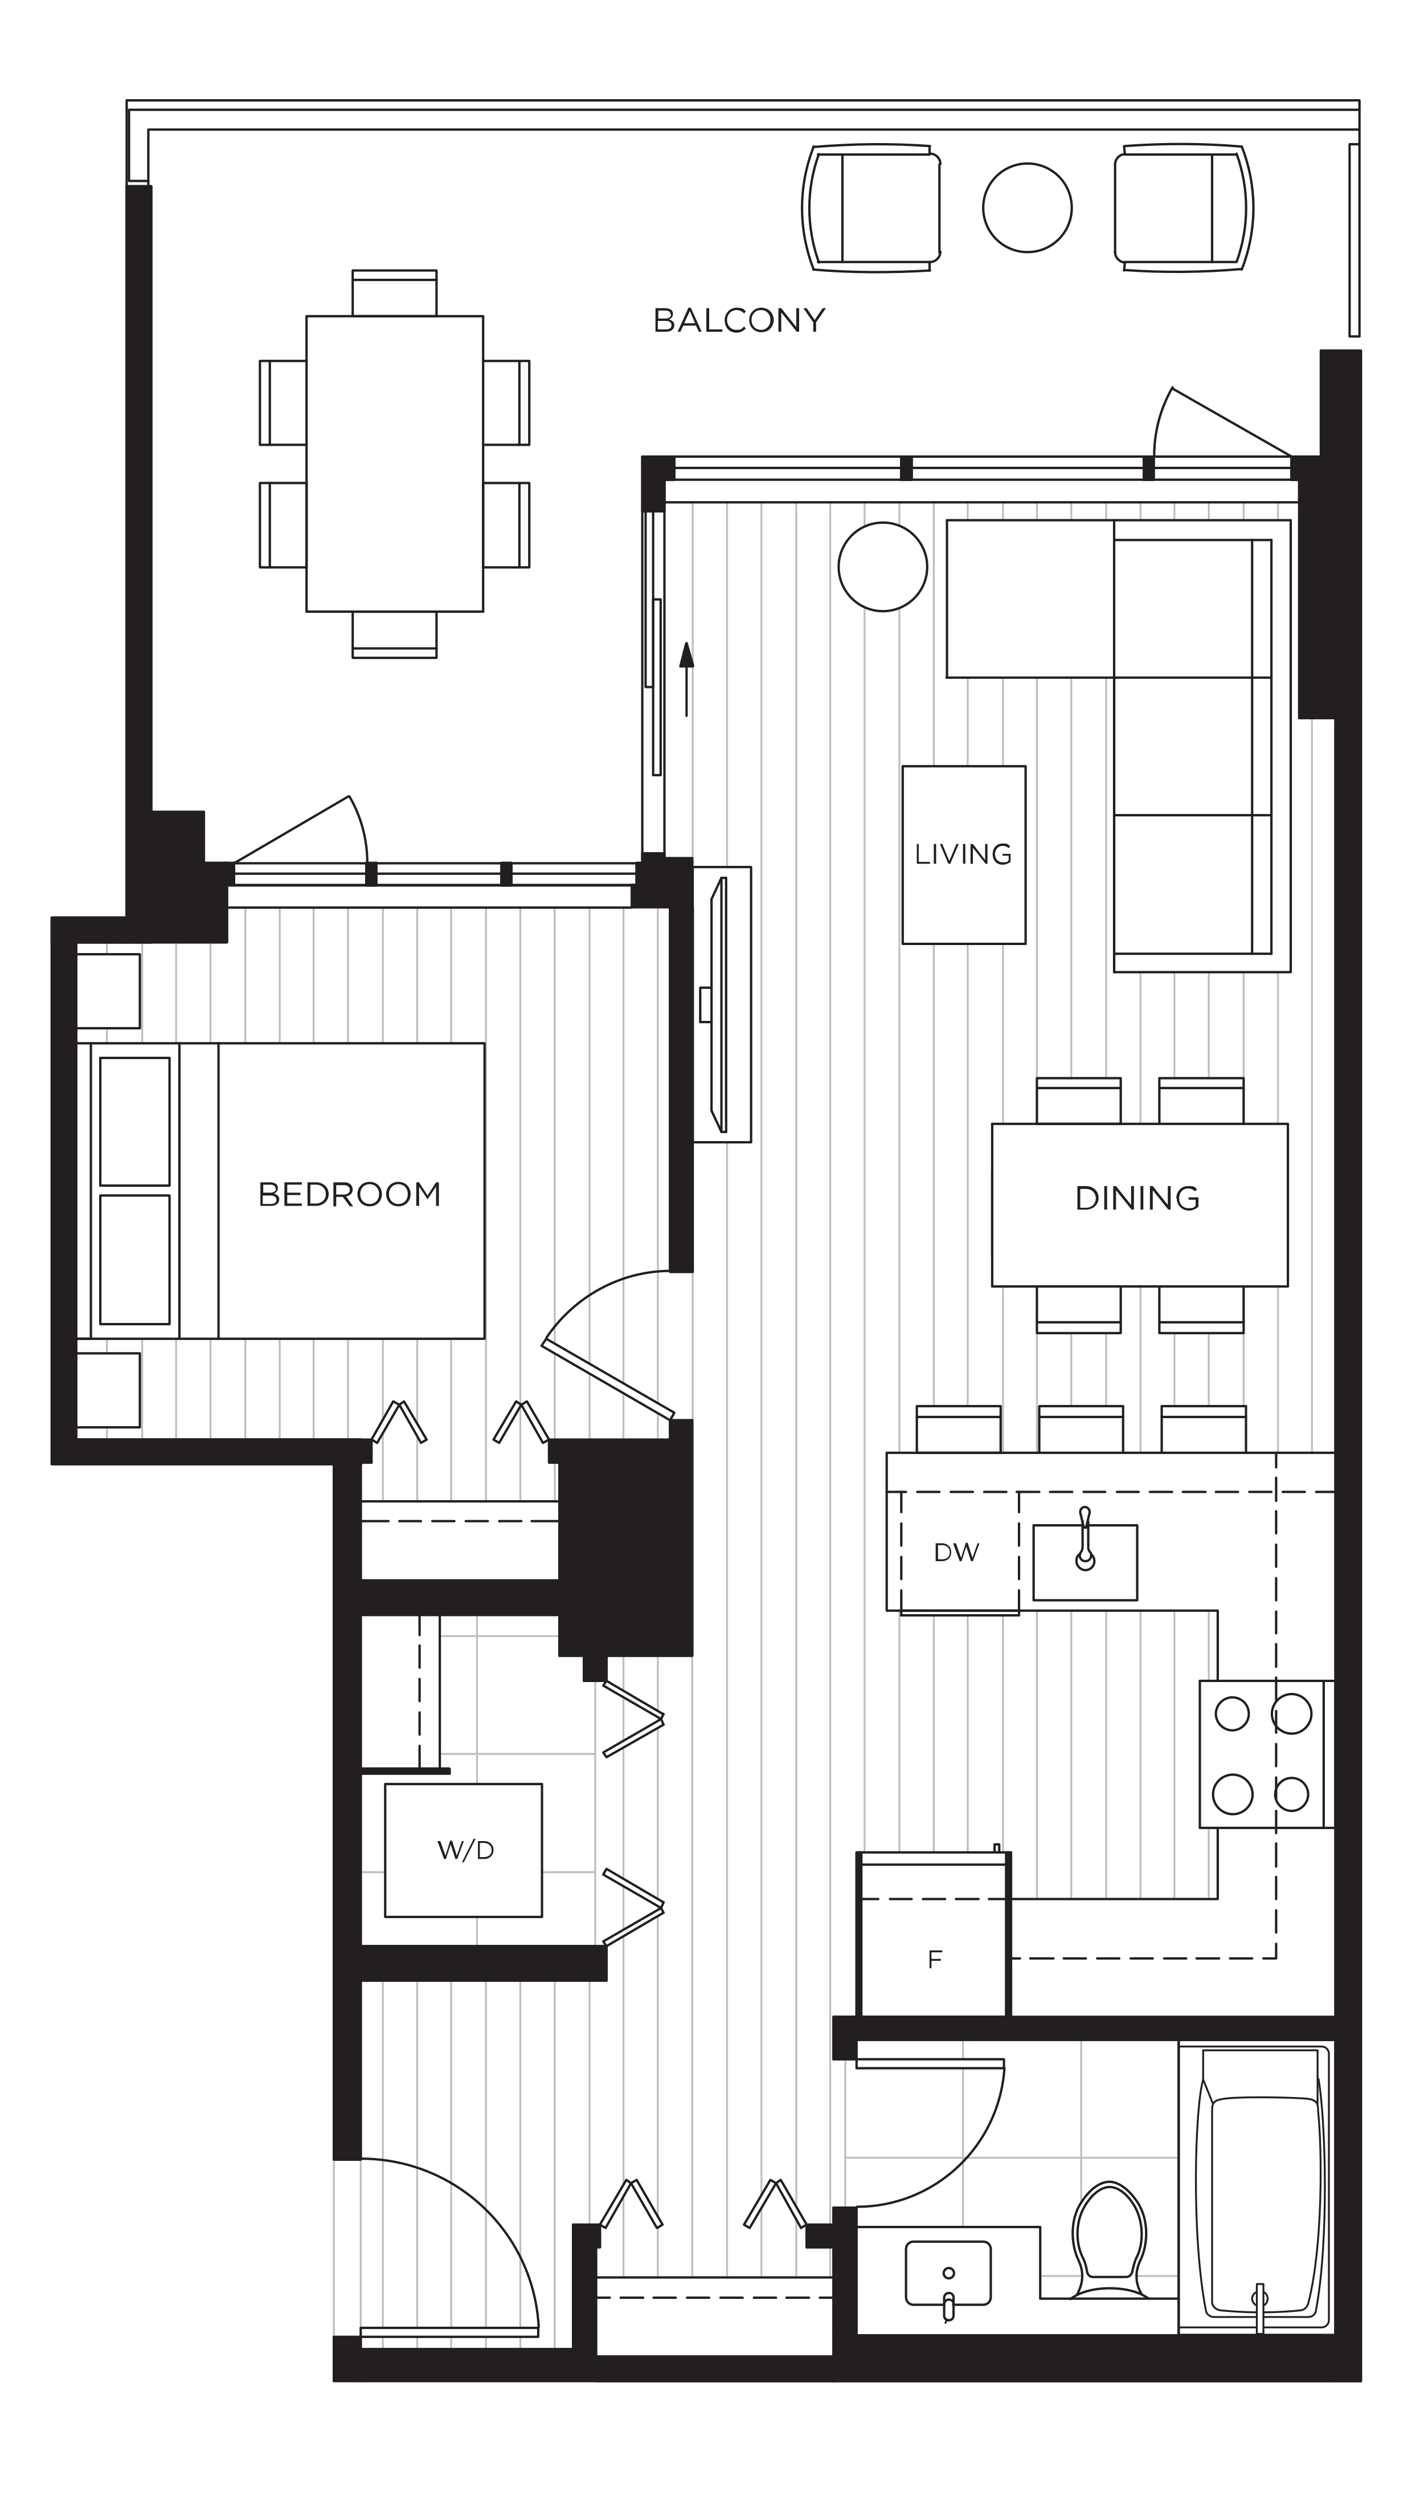 <?xml version="1.0" encoding="UTF-8"?> <svg xmlns="http://www.w3.org/2000/svg" xmlns:xlink="http://www.w3.org/1999/xlink" xmlns:i="http://ns.adobe.com/AdobeIllustrator/10.0/" id="floor_plans" version="1.1" viewBox="0 0 302.4 530.5"><defs><style> .st0, .st1, .st2, .st3, .st4, .st5 { fill: none; } .st6 { fill: #231f20; } .st1 { stroke: #bcbec0; } .st1, .st2, .st3, .st4, .st5 { stroke-linejoin: round; } .st1, .st2, .st4, .st5 { stroke-width: .4px; } .st1, .st3, .st5 { stroke-linecap: round; } .st7 { clip-path: url(#clippath-17); } .st8 { clip-path: url(#clippath-19); } .st9 { clip-path: url(#clippath-11); } .st10 { clip-path: url(#clippath-16); } .st11 { clip-path: url(#clippath-18); } .st12 { clip-path: url(#clippath-10); } .st13 { clip-path: url(#clippath-15); } .st14 { clip-path: url(#clippath-13); } .st15 { clip-path: url(#clippath-14); } .st16 { clip-path: url(#clippath-12); } .st17 { clip-path: url(#clippath-1); } .st18 { clip-path: url(#clippath-3); } .st19 { clip-path: url(#clippath-2); } .st20 { clip-path: url(#clippath-7); } .st21 { clip-path: url(#clippath-6); } .st22 { clip-path: url(#clippath-9); } .st23 { clip-path: url(#clippath-8); } .st24 { clip-path: url(#clippath-5); } .st2 { stroke-linecap: square; } .st2, .st3, .st4, .st5 { stroke: #231f20; } .st3 { stroke-width: .5px; } </style><clipPath id="clippath-1"><rect class="st0" width="302.4" height="530.5"></rect></clipPath><clipPath id="clippath-2"><rect class="st0" width="302.4" height="530.5"></rect></clipPath><clipPath id="clippath-3"><rect class="st0" width="302.4" height="530.5"></rect></clipPath><clipPath id="clippath-5"><rect class="st0" width="302.4" height="530.5"></rect></clipPath><clipPath id="clippath-6"><rect class="st0" width="302.4" height="530.5"></rect></clipPath><clipPath id="clippath-7"><rect class="st0" width="302.4" height="530.5"></rect></clipPath><clipPath id="clippath-8"><rect class="st0" width="302.4" height="530.5"></rect></clipPath><clipPath id="clippath-9"><rect class="st0" width="302.4" height="530.5"></rect></clipPath><clipPath id="clippath-10"><rect class="st0" width="302.4" height="530.5"></rect></clipPath><clipPath id="clippath-11"><rect class="st0" width="302.4" height="530.5"></rect></clipPath><clipPath id="clippath-12"><rect class="st0" width="302.4" height="530.5"></rect></clipPath><clipPath id="clippath-13"><rect class="st0" width="302.4" height="530.5"></rect></clipPath><clipPath id="clippath-14"><rect class="st0" width="302.4" height="530.5"></rect></clipPath><clipPath id="clippath-15"><rect class="st0" width="302.4" height="530.5"></rect></clipPath><clipPath id="clippath-16"><rect class="st0" width="302.4" height="530.5"></rect></clipPath><clipPath id="clippath-17"><rect class="st0" width="302.4" height="530.5"></rect></clipPath><clipPath id="clippath-18"><rect class="st0" width="302.4" height="530.5"></rect></clipPath><clipPath id="clippath-19"><rect class="st0" width="302.4" height="530.5"></rect></clipPath></defs><line class="st1" x1="70.9" y1="458.3" x2="70.9" y2="495.9"></line><line class="st1" x1="76.6" y1="458.3" x2="76.6" y2="494"></line><line class="st1" x1="179.5" y1="437" x2="179.5" y2="468.5"></line><line class="st1" x1="204.5" y1="432.9" x2="204.5" y2="437"></line><line class="st1" x1="204.5" y1="438.9" x2="204.5" y2="472.6"></line><line class="st1" x1="229.6" y1="432.9" x2="229.6" y2="467.6"></line><line class="st1" x1="250.3" y1="457.9" x2="179.4" y2="457.9"></line><line class="st1" x1="250.3" y1="483" x2="241.3" y2="483"></line><line class="st1" x1="229.9" y1="483" x2="220.9" y2="483"></line><line class="st1" x1="126.4" y1="356.7" x2="126.4" y2="413"></line><line class="st1" x1="101.3" y1="342.7" x2="101.3" y2="378.6"></line><line class="st1" x1="101.3" y1="406.8" x2="101.3" y2="413"></line><line class="st1" x1="126.4" y1="397.3" x2="115.2" y2="397.3"></line><line class="st1" x1="81.8" y1="397.3" x2="76.6" y2="397.3"></line><line class="st1" x1="126.4" y1="372.2" x2="93.4" y2="372.2"></line><line class="st1" x1="118.8" y1="347.2" x2="93.4" y2="347.2"></line><line class="st1" x1="278.6" y1="152.4" x2="278.6" y2="308.3"></line><line class="st1" x1="271.4" y1="106.6" x2="271.4" y2="110.4"></line><line class="st1" x1="271.4" y1="206.3" x2="271.4" y2="238.5"></line><line class="st1" x1="271.4" y1="273" x2="271.4" y2="308.3"></line><line class="st1" x1="264.1" y1="106.6" x2="264.1" y2="110.4"></line><line class="st1" x1="264.1" y1="206.3" x2="264.1" y2="228.8"></line><line class="st1" x1="264.1" y1="282.9" x2="264.1" y2="298.4"></line><line class="st1" x1="256.7" y1="106.6" x2="256.7" y2="110.4"></line><line class="st1" x1="256.7" y1="206.3" x2="256.7" y2="228.8"></line><line class="st1" x1="256.7" y1="282.9" x2="256.7" y2="298.4"></line><line class="st1" x1="256.7" y1="341.8" x2="256.7" y2="356.7"></line><line class="st1" x1="256.7" y1="387.9" x2="256.7" y2="403"></line><line class="st1" x1="249.4" y1="106.6" x2="249.4" y2="110.4"></line><line class="st1" x1="249.4" y1="206.3" x2="249.4" y2="228.8"></line><line class="st1" x1="249.4" y1="282.9" x2="249.4" y2="298.4"></line><line class="st1" x1="249.4" y1="341.8" x2="249.4" y2="403"></line><line class="st1" x1="242.2" y1="106.6" x2="242.2" y2="110.4"></line><line class="st1" x1="242.2" y1="206.3" x2="242.2" y2="238.5"></line><line class="st1" x1="242.2" y1="273" x2="242.2" y2="308.3"></line><line class="st1" x1="242.2" y1="341.8" x2="242.2" y2="403"></line><line class="st1" x1="234.9" y1="106.6" x2="234.9" y2="110.4"></line><line class="st1" x1="234.9" y1="143.8" x2="234.9" y2="228.8"></line><line class="st1" x1="234.9" y1="282.9" x2="234.9" y2="298.4"></line><line class="st1" x1="234.9" y1="341.8" x2="234.9" y2="403"></line><line class="st1" x1="227.5" y1="106.6" x2="227.5" y2="110.4"></line><line class="st1" x1="227.5" y1="143.8" x2="227.5" y2="228.8"></line><line class="st1" x1="227.5" y1="282.9" x2="227.5" y2="298.4"></line><line class="st1" x1="227.5" y1="341.8" x2="227.5" y2="403"></line><line class="st1" x1="220.2" y1="106.6" x2="220.2" y2="110.4"></line><line class="st1" x1="220.2" y1="143.8" x2="220.2" y2="228.8"></line><line class="st1" x1="220.2" y1="282.9" x2="220.2" y2="308.3"></line><line class="st1" x1="220.2" y1="341.8" x2="220.2" y2="403"></line><line class="st1" x1="213" y1="106.6" x2="213" y2="110.4"></line><line class="st1" x1="213" y1="143.8" x2="213" y2="162.6"></line><line class="st1" x1="213" y1="200.3" x2="213" y2="238.5"></line><line class="st1" x1="213" y1="273" x2="213" y2="308.3"></line><line class="st1" x1="213" y1="342.8" x2="213" y2="393.1"></line><line class="st1" x1="205.5" y1="106.6" x2="205.5" y2="110.4"></line><line class="st1" x1="205.5" y1="143.8" x2="205.5" y2="162.6"></line><line class="st1" x1="205.5" y1="200.3" x2="205.5" y2="298.4"></line><line class="st1" x1="205.5" y1="342.8" x2="205.5" y2="393.1"></line><line class="st1" x1="198.3" y1="106.6" x2="198.3" y2="162.6"></line><line class="st1" x1="198.3" y1="200.3" x2="198.3" y2="298.4"></line><line class="st1" x1="198.3" y1="342.8" x2="198.3" y2="393.1"></line><line class="st1" x1="191" y1="106.6" x2="191" y2="111.6"></line><line class="st1" x1="191" y1="129.1" x2="191" y2="308.3"></line><line class="st1" x1="191" y1="341.8" x2="191" y2="393.1"></line><line class="st1" x1="183.6" y1="106.6" x2="183.6" y2="111.8"></line><line class="st1" x1="183.6" y1="129.1" x2="183.6" y2="393.1"></line><line class="st1" x1="176.3" y1="106.6" x2="176.3" y2="472.1"></line><line class="st1" x1="176.3" y1="476.9" x2="176.3" y2="483.3"></line><line class="st1" x1="169.1" y1="106.6" x2="169.1" y2="468.1"></line><line class="st1" x1="169.1" y1="470.7" x2="169.1" y2="483.3"></line><line class="st1" x1="161.7" y1="106.6" x2="161.7" y2="465.9"></line><line class="st1" x1="161.7" y1="468.5" x2="161.7" y2="483.3"></line><line class="st1" x1="154.4" y1="106.6" x2="154.4" y2="184"></line><line class="st1" x1="154.4" y1="242.4" x2="154.4" y2="483.3"></line><line class="st1" x1="139.7" y1="192.5" x2="139.7" y2="297.7"></line><line class="st1" x1="139.7" y1="300" x2="139.7" y2="305.5"></line><line class="st1" x1="139.7" y1="351.3" x2="139.7" y2="362.9"></line><line class="st1" x1="139.7" y1="364.4" x2="139.7" y2="365.1"></line><line class="st1" x1="139.7" y1="366.7" x2="139.7" y2="403"></line><line class="st1" x1="139.7" y1="404.5" x2="139.7" y2="405.2"></line><line class="st1" x1="139.7" y1="406.6" x2="139.7" y2="470.5"></line><line class="st1" x1="139.7" y1="472.6" x2="139.7" y2="483.3"></line><line class="st1" x1="132.4" y1="192.7" x2="132.4" y2="293.6"></line><line class="st1" x1="132.4" y1="295.7" x2="132.4" y2="305.5"></line><line class="st1" x1="132.4" y1="351.3" x2="132.4" y2="358.7"></line><line class="st1" x1="132.4" y1="360.3" x2="132.4" y2="369.3"></line><line class="st1" x1="132.4" y1="370.8" x2="132.4" y2="398.8"></line><line class="st1" x1="132.4" y1="400.4" x2="132.4" y2="409.4"></line><line class="st1" x1="132.4" y1="410.9" x2="132.4" y2="463.5"></line><line class="st1" x1="132.4" y1="466" x2="132.4" y2="483.3"></line><line class="st1" x1="125.2" y1="192.7" x2="125.2" y2="289.3"></line><line class="st1" x1="125.2" y1="291.5" x2="125.2" y2="305.5"></line><line class="st1" x1="125.2" y1="420.3" x2="125.2" y2="472.1"></line><line class="st1" x1="117.8" y1="192.7" x2="117.8" y2="285.1"></line><line class="st1" x1="117.8" y1="287.2" x2="117.8" y2="305.5"></line><line class="st1" x1="117.8" y1="310.4" x2="117.8" y2="318.6"></line><line class="st1" x1="117.8" y1="420.3" x2="117.8" y2="498.5"></line><line class="st1" x1="110.5" y1="192.7" x2="110.5" y2="297.9"></line><line class="st1" x1="110.5" y1="298.3" x2="110.5" y2="318.6"></line><line class="st1" x1="110.5" y1="420.3" x2="110.5" y2="494"></line><line class="st1" x1="110.5" y1="495.9" x2="110.5" y2="498.5"></line><line class="st1" x1="103.2" y1="192.7" x2="103.2" y2="318.6"></line><line class="st1" x1="103.2" y1="420.3" x2="103.2" y2="494"></line><line class="st1" x1="103.2" y1="495.9" x2="103.2" y2="498.5"></line><line class="st1" x1="95.8" y1="192.7" x2="95.8" y2="221.4"></line><line class="st1" x1="95.8" y1="284.1" x2="95.8" y2="318.6"></line><line class="st1" x1="95.8" y1="420.3" x2="95.8" y2="494"></line><line class="st1" x1="95.8" y1="495.9" x2="95.8" y2="498.5"></line><line class="st1" x1="88.6" y1="192.7" x2="88.6" y2="221.4"></line><line class="st1" x1="88.6" y1="284.1" x2="88.6" y2="302.1"></line><line class="st1" x1="88.6" y1="304.7" x2="88.6" y2="318.6"></line><line class="st1" x1="88.6" y1="420.3" x2="88.6" y2="494"></line><line class="st1" x1="88.6" y1="495.9" x2="88.6" y2="498.5"></line><line class="st1" x1="81.3" y1="192.7" x2="81.3" y2="221.4"></line><line class="st1" x1="81.3" y1="284.1" x2="81.3" y2="301.4"></line><line class="st1" x1="81.3" y1="304" x2="81.3" y2="318.6"></line><line class="st1" x1="81.3" y1="420.3" x2="81.3" y2="494"></line><line class="st1" x1="81.3" y1="495.9" x2="81.3" y2="498.5"></line><line class="st1" x1="73.9" y1="192.7" x2="73.9" y2="221.4"></line><line class="st1" x1="73.9" y1="284.1" x2="73.9" y2="305.5"></line><line class="st1" x1="66.6" y1="192.7" x2="66.6" y2="221.4"></line><line class="st1" x1="66.6" y1="284.1" x2="66.6" y2="305.5"></line><line class="st1" x1="59.4" y1="192.7" x2="59.4" y2="221.4"></line><line class="st1" x1="59.4" y1="284.1" x2="59.4" y2="305.5"></line><line class="st1" x1="52.1" y1="192.7" x2="52.1" y2="221.4"></line><line class="st1" x1="52.1" y1="284.1" x2="52.1" y2="305.5"></line><line class="st1" x1="44.7" y1="199.9" x2="44.7" y2="221.4"></line><line class="st1" x1="44.7" y1="284.1" x2="44.7" y2="305.5"></line><line class="st1" x1="37.4" y1="199.9" x2="37.4" y2="221.4"></line><line class="st1" x1="37.4" y1="284.1" x2="37.4" y2="305.5"></line><line class="st1" x1="30.2" y1="199.9" x2="30.2" y2="221.4"></line><line class="st1" x1="30.2" y1="284.1" x2="30.2" y2="305.5"></line><line class="st1" x1="22.7" y1="199.9" x2="22.7" y2="202.5"></line><line class="st1" x1="22.7" y1="218.3" x2="22.7" y2="221.4"></line><line class="st1" x1="22.7" y1="284.1" x2="22.7" y2="287.2"></line><line class="st1" x1="22.7" y1="302.9" x2="22.7" y2="305.5"></line><line class="st1" x1="147.1" y1="269.9" x2="147.1" y2="301.4"></line><line class="st1" x1="147" y1="351.3" x2="147" y2="483.3"></line><line class="st1" x1="147.1" y1="182.1" x2="147.1" y2="106.6"></line><path class="st6" d="M126.6,505.3l-49.9-6.7h49.9v6.7ZM76.6,505.3h49.9l-49.9-6.7v6.7Z"></path><path class="st6" d="M16.2,310.7l-5.2-110.8h5.2v110.8ZM11,310.7h5.2l-5.2-110.8v110.8Z"></path><path class="st6" d="M76.6,310.7l-60.5-5.2h60.5v5.2ZM16.2,310.7h60.5l-60.5-5.2v5.2Z"></path><path class="st6" d="M283.6,432.9l-101.8-4.8h101.8v4.8ZM181.9,432.9h101.8l-101.8-4.8v4.8Z"></path><path class="st6" d="M181.9,437l-4.8-9h4.8v9ZM177,437h4.8l-4.8-9v9Z"></path><path class="st6" d="M147.1,269.9l-4.8-77.4h4.8v77.4ZM142.3,269.9h4.8l-4.8-77.4v77.4Z"></path><path class="st6" d="M126.6,498.5l-4.8-21.6h4.8v21.6ZM121.7,498.5h4.8l-4.8-21.6v21.6Z"></path><path class="st6" d="M118.8,342.7l-42.2-7.3h42.2v7.3ZM76.6,342.7h42.2l-42.2-7.3v7.3Z"></path><path class="st6" d="M128.8,420.3l-52.2-7.3h52.2v7.3ZM76.6,420.3h52.2l-52.2-7.3v7.3Z"></path><path class="st6" d="M128.8,356.7l-4.8-5.4h4.8v5.4ZM124,356.7h4.8l-4.8-5.4v5.4Z"></path><path class="st6" d="M289,505.3l-5.4-357.5h5.4v357.5ZM283.6,505.3h5.4l-5.4-357.5v357.5Z"></path><path class="st6" d="M283.6,152.4l-7.8-50.6h7.8v50.6ZM275.9,152.4h7.8l-7.8-50.6v50.6Z"></path><path class="st6" d="M177,505.3l-50.5-5.2h50.5v5.2ZM126.6,505.3h50.5l-50.5-5.2v5.2Z"></path><path class="st6" d="M283.6,505.3l-106.6-9.7h106.6v9.7ZM177,505.3h106.6l-106.6-9.7v9.7Z"></path><path class="st6" d="M127.4,476.9l-5.7-4.8h5.7v4.8ZM121.7,476.9h5.7l-5.7-4.8v4.8Z"></path><path class="st6" d="M177,476.9l-5.7-4.8h5.7v4.8ZM171.3,476.9h5.7l-5.7-4.8v4.8Z"></path><path class="st6" d="M141.1,101.8l2.1-4.8v4.8h-2.1ZM141.1,96.9v4.8l2.1-4.8h-2.1Z"></path><path class="st6" d="M191.4,101.8l2.2-4.8v4.8h-2.2ZM191.4,96.9v4.8l2.2-4.8h-2.2Z"></path><path class="st6" d="M274.3,101.8l2.1-4.8v4.8h-2.1ZM274.3,96.9v4.8l2.1-4.8h-2.1Z"></path><path class="st6" d="M242.9,101.8l2.1-4.8v4.8h-2.1ZM242.9,96.9v4.8l2.1-4.8h-2.1Z"></path><path class="st6" d="M106.5,187.8l2.1-4.7v4.7h-2.1ZM106.5,183.2v4.7l2.1-4.7h-2.1Z"></path><path class="st6" d="M77.8,187.8l2.1-4.7v4.7h-2.1ZM77.8,183.2v4.7l2.1-4.7h-2.1Z"></path><path class="st6" d="M47.6,187.8l2.1-4.7v4.7h-2.1ZM47.6,183.2v4.7l2.1-4.7h-2.1Z"></path><path class="st6" d="M147,192.5l-12.8-4.7h12.8v4.7ZM134.2,192.5h12.8l-12.8-4.7v4.7Z"></path><path class="st6" d="M147,187.8l-11.8-4.7h11.8v4.7ZM135.2,187.8h11.8l-11.8-4.7v4.7Z"></path><path class="st6" d="M141.1,183.2l-4.7-2.1h4.7v2.1ZM136.4,183.2h4.7l-4.7-2.1v2.1Z"></path><path class="st6" d="M141.1,183.2h5.9l-5.9-1v1ZM141.1,182.1l5.9,1v-1h-5.9Z"></path><path class="st6" d="M142.3,310.4l-25.7-4.8h25.7v4.8ZM116.6,310.4h25.7l-25.7-4.8v4.8Z"></path><path class="st6" d="M147,351.3l-28.2-41h28.2v41ZM118.8,351.3h28.2l-28.2-41v41Z"></path><path class="st6" d="M147,310.4l-4.7-9h4.7v9ZM142.3,310.4h4.7l-4.7-9v9Z"></path><path class="st6" d="M76.6,376.4h18.8l-18.8-1v1ZM76.6,375.3l18.8,1v-1h-18.8Z"></path><path class="st6" d="M43.3,183.2l-11.2-10.9h11.2v10.9ZM32.1,183.2h11.2l-11.2-10.9v10.9Z"></path><path class="st6" d="M48.1,199.9l-16.1-16.8h16.1v16.8ZM32.1,199.9h16.1l-16.1-16.8v16.8Z"></path><path class="st6" d="M181.9,495.6l-4.8-27.1h4.8v27.1ZM177,495.6h4.8l-4.8-27.1v27.1Z"></path><path class="st6" d="M78.9,310.4l-2.2-4.8h2.2v4.8ZM76.6,310.4h2.2l-2.2-4.8v4.8Z"></path><path class="st6" d="M76.6,458.3l-5.7-147.6h5.7v147.6ZM70.9,458.3h5.7l-5.7-147.6v147.6Z"></path><path class="st6" d="M76.6,505.3l-5.7-9.3h5.7v9.3ZM70.9,505.3h5.7l-5.7-9.3v9.3Z"></path><path class="st6" d="M289,147.7l-8.5-73.3h8.5v73.3ZM280.5,147.7h8.5l-8.5-73.3v73.3Z"></path><path class="st6" d="M280.5,101.8l-6.2-4.8h6.2v4.8ZM274.3,101.8h6.2l-6.2-4.8v4.8Z"></path><path class="st6" d="M141.1,108.5l-4.7-11.6h4.7v11.6ZM136.4,108.5h4.7l-4.7-11.6v11.6Z"></path><path class="st6" d="M32.1,199.9l-5.2-160.4h5.2v160.4ZM26.9,199.9h5.2l-5.2-160.4v160.4Z"></path><path class="st6" d="M26.9,199.9l-15.9-5.2h15.9v5.2ZM11,199.9h15.9l-15.9-5.2v5.2Z"></path><path class="st6" d="M181.9,428h1l-1-34.9v34.9ZM181.9,393.1l1,34.9v-34.9h-1Z"></path><path class="st6" d="M213.7,428h1l-1-34.9v34.9ZM213.7,393.1l1,34.9v-34.9h-1Z"></path><path class="st6" d="M48.1,199.8l-16.1-16.6h16.1v16.6ZM32.1,199.8h16.1l-16.1-16.6v16.6Z"></path><path class="st6" d="M144.5,141.4h2.6l-1.4-4.8-1.2,4.8ZM145.8,136.5l-1.2,4.8h2.6l-1.4-4.8Z"></path><path class="st3" d="M126.6,505.3l-49.9-6.7h49.9v6.7ZM76.6,505.3h49.9l-49.9-6.7v6.7Z"></path><path class="st3" d="M16.2,310.7l-5.2-110.8h5.2v110.8ZM11,310.7h5.2l-5.2-110.8v110.8Z"></path><path class="st3" d="M76.6,310.7l-60.5-5.2h60.5v5.2ZM16.2,310.7h60.5l-60.5-5.2v5.2Z"></path><path class="st3" d="M283.6,432.9l-101.8-4.8h101.8v4.8ZM181.9,432.9h101.8l-101.8-4.8v4.8Z"></path><path class="st3" d="M181.9,437l-4.8-9h4.8v9ZM177,437h4.8l-4.8-9v9Z"></path><path class="st3" d="M147.1,269.9l-4.8-77.4h4.8v77.4ZM142.3,269.9h4.8l-4.8-77.4v77.4Z"></path><path class="st3" d="M126.6,498.5l-4.8-21.6h4.8v21.6ZM121.7,498.5h4.8l-4.8-21.6v21.6Z"></path><path class="st3" d="M118.8,342.7l-42.2-7.3h42.2v7.3ZM76.6,342.7h42.2l-42.2-7.3v7.3Z"></path><path class="st3" d="M128.8,420.3l-52.2-7.3h52.2v7.3ZM76.6,420.3h52.2l-52.2-7.3v7.3Z"></path><path class="st3" d="M128.8,356.7l-4.8-5.4h4.8v5.4ZM124,356.7h4.8l-4.8-5.4v5.4Z"></path><path class="st3" d="M289,505.3l-5.4-357.5h5.4v357.5ZM283.6,505.3h5.4l-5.4-357.5v357.5Z"></path><path class="st3" d="M283.6,152.4l-7.8-50.6h7.8v50.6ZM275.9,152.4h7.8l-7.8-50.6v50.6Z"></path><path class="st3" d="M177,505.3l-50.5-5.2h50.5v5.2ZM126.6,505.3h50.5l-50.5-5.2v5.2Z"></path><path class="st3" d="M283.6,505.3l-106.6-9.7h106.6v9.7ZM177,505.3h106.6l-106.6-9.7v9.7Z"></path><path class="st3" d="M127.4,476.9l-5.7-4.8h5.7v4.8ZM121.7,476.9h5.7l-5.7-4.8v4.8Z"></path><path class="st3" d="M177,476.9l-5.7-4.8h5.7v4.8ZM171.3,476.9h5.7l-5.7-4.8v4.8Z"></path><polyline class="st3" points="141.1 96.9 141.1 101.8 142.1 101.8 141.1 101.8 141.1 96.9 141.1 101.8 141.1 99.4"></polyline><path class="st3" d="M141.1,101.8l2.1-4.8v4.8h-2.1ZM141.1,96.9v4.8l2.1-4.8h-2.1Z"></path><path class="st3" d="M141.1,96.9h2.1v4.8h-2.1v-4.8ZM141.1,101.8h2.1v-4.8h-2.1v4.8Z"></path><polyline class="st3" points="191.4 96.9 191.4 101.8 192.4 101.8 191.4 101.8 191.4 96.9 191.4 101.8 191.4 99.4"></polyline><path class="st3" d="M191.4,101.8l2.2-4.8v4.8h-2.2ZM191.4,96.9v4.8l2.2-4.8h-2.2Z"></path><path class="st3" d="M191.4,96.9h2.2v4.8h-2.2v-4.8ZM191.4,101.8h2.2v-4.8h-2.2v4.8Z"></path><polyline class="st3" points="274.3 96.9 274.3 101.8 275.4 101.8 274.3 101.8 274.3 96.9 274.3 101.8 274.3 99.4"></polyline><path class="st3" d="M274.3,101.8l2.1-4.8v4.8h-2.1ZM274.3,96.9v4.8l2.1-4.8h-2.1Z"></path><path class="st3" d="M274.3,96.9h2.1v4.8h-2.1v-4.8ZM274.3,101.8h2.1v-4.8h-2.1v4.8Z"></path><polyline class="st3" points="242.9 96.9 242.9 101.8 243.9 101.8 242.9 101.8 242.9 96.9 242.9 101.8 242.9 99.4"></polyline><path class="st3" d="M242.9,101.8l2.1-4.8v4.8h-2.1ZM242.9,96.9v4.8l2.1-4.8h-2.1Z"></path><path class="st3" d="M242.9,96.9h2.1v4.8h-2.1v-4.8ZM242.9,101.8h2.1v-4.8h-2.1v4.8Z"></path><polyline class="st3" points="106.5 183.2 106.5 187.8 107.6 187.8 106.5 187.8 106.5 183.2 106.5 187.8 106.5 185.4"></polyline><path class="st3" d="M106.5,187.8l2.1-4.7v4.7h-2.1ZM106.5,183.2v4.7l2.1-4.7h-2.1Z"></path><path class="st3" d="M106.5,183.2h2.1v4.7h-2.1v-4.7ZM106.5,187.8h2.1v-4.7h-2.1v4.7Z"></path><polyline class="st3" points="77.8 183.2 77.8 187.8 78.9 187.8 77.8 187.8 77.8 183.2 77.8 187.8 77.8 185.4"></polyline><path class="st3" d="M77.8,187.8l2.1-4.7v4.7h-2.1ZM77.8,183.2v4.7l2.1-4.7h-2.1Z"></path><path class="st3" d="M77.8,183.2h2.1v4.7h-2.1v-4.7ZM77.8,187.8h2.1v-4.7h-2.1v4.7Z"></path><polyline class="st3" points="47.6 183.2 47.6 187.8 48.6 187.8 47.6 187.8 47.6 183.2 47.6 187.8 47.6 185.4"></polyline><path class="st3" d="M47.6,187.8l2.1-4.7v4.7h-2.1ZM47.6,183.2v4.7l2.1-4.7h-2.1Z"></path><path class="st3" d="M47.6,183.2h2.1v4.7h-2.1v-4.7ZM47.6,187.8h2.1v-4.7h-2.1v4.7Z"></path><rect class="st3" x="48.1" y="187.8" width="86.1" height="4.8"></rect><rect class="st3" x="49.7" y="183.2" width="85.5" height="4.7"></rect><line class="st3" x1="49.7" y1="185.4" x2="135.2" y2="185.4"></line><path class="st3" d="M147,192.5l-12.8-4.7h12.8v4.7ZM134.2,192.5h12.8l-12.8-4.7v4.7Z"></path><rect class="st3" x="134.2" y="187.8" width="12.8" height="4.7"></rect><path class="st3" d="M147,187.8l-11.8-4.7h11.8v4.7ZM135.2,187.8h11.8l-11.8-4.7v4.7Z"></path><rect class="st3" x="135.2" y="183.2" width="11.8" height="4.7"></rect><path class="st3" d="M141.1,183.2l-4.7-2.1h4.7v2.1ZM136.4,183.2h4.7l-4.7-2.1v2.1Z"></path><rect class="st3" x="136.4" y="181.1" width="4.7" height="2.1"></rect><path class="st3" d="M147,183.2l-5.9-1h5.9v1ZM141.1,183.2h5.9l-5.9-1v1Z"></path><rect class="st3" x="141.1" y="182.1" width="5.9" height="1"></rect><rect class="st3" x="142.3" y="192.5" width="4.8" height="77.4"></rect><polyline class="st3" points="143.2 299.8 116 284.1 115 285.6 142.3 301.4 143.2 299.8"></polyline><path class="st3" d="M142.3,310.4l-25.7-4.8h25.7v4.8ZM116.6,310.4h25.7l-25.7-4.8v4.8Z"></path><rect class="st3" x="116.6" y="305.5" width="25.7" height="4.8"></rect><path class="st3" d="M147,351.3l-28.2-41h28.2v41ZM118.8,351.3h28.2l-28.2-41v41Z"></path><rect class="st3" x="118.8" y="310.4" width="28.2" height="41"></rect><path class="st3" d="M147,310.4l-4.7-9h4.7v9ZM142.3,310.4h4.7l-4.7-9v9Z"></path><rect class="st3" x="142.3" y="301.4" width="4.7" height="9"></rect><rect class="st3" x="76.6" y="335.4" width="42.2" height="7.3"></rect><rect class="st3" x="124" y="351.3" width="4.8" height="5.4"></rect><path class="st3" d="M95.5,376.4l-18.8-1h18.8v1ZM76.6,376.4h18.8l-18.8-1v1Z"></path><rect class="st3" x="76.6" y="375.3" width="18.8" height="1"></rect><line class="st3" x1="89.1" y1="375.3" x2="89.1" y2="370.5"></line><line class="st3" x1="89.1" y1="368.1" x2="89.1" y2="363.4"></line><line class="st3" x1="89.1" y1="361" x2="89.1" y2="356.3"></line><line class="st3" x1="89.1" y1="353.9" x2="89.1" y2="349.2"></line><line class="st3" x1="89.1" y1="347" x2="89.1" y2="342"></line><line class="st3" x1="93.4" y1="375.3" x2="93.4" y2="342"></line><rect class="st3" x="76.6" y="413" width="52.2" height="7.3"></rect><rect class="st3" x="81.8" y="378.6" width="33.3" height="28.2"></rect><path class="st3" d="M43.3,183.2l-11.2-10.9h11.2v10.9ZM32.1,183.2h11.2l-11.2-10.9v10.9Z"></path><rect class="st3" x="32.1" y="172.3" width="11.2" height="10.9"></rect><path class="st3" d="M48.1,199.9l-16.1-16.8h16.1v16.8ZM32.1,199.9h16.1l-16.1-16.8v16.8Z"></path><rect class="st3" x="32.1" y="183.2" width="16.1" height="16.8"></rect><rect class="st3" x="181.9" y="437" width="31.3" height="1.9"></rect><rect class="st3" x="177" y="428" width="4.8" height="9"></rect><rect class="st3" x="181.9" y="428" width="101.8" height="4.8"></rect><rect class="st3" x="171.3" y="472.1" width="5.7" height="4.8"></rect><path class="st3" d="M181.9,495.6l-4.8-27.1h4.8v27.1ZM177,495.6h4.8l-4.8-27.1v27.1Z"></path><rect class="st3" x="177" y="468.5" width="4.8" height="27.1"></rect><rect class="st3" x="121.7" y="476.9" width="4.8" height="21.6"></rect><rect class="st3" x="121.7" y="472.1" width="5.7" height="4.8"></rect><polyline class="st3" points="133 462.6 134 463.3 128.6 472.8 127.4 472.1 133 462.6"></polyline><polyline class="st3" points="135.2 462.6 134 463.3 139.5 472.8 140.7 472.1 135.2 462.6"></polyline><polyline class="st3" points="163.6 462.6 164.8 463.3 159.2 472.8 158 472.1 163.6 462.6"></polyline><polyline class="st3" points="165.8 462.6 164.8 463.3 170.1 472.8 171.3 472.1 165.8 462.6"></polyline><line class="st3" x1="140.4" y1="364.8" x2="140.9" y2="363.7"></line><polyline class="st3" points="140.9 366 140.4 364.8 128.1 357.7 128.8 356.7 140.9 363.8"></polyline><polyline class="st3" points="140.4 364.8 128.1 371.9 128.8 372.9 140.9 366"></polyline><line class="st3" x1="140.4" y1="404.9" x2="140.9" y2="403.7"></line><polyline class="st3" points="140.9 405.9 140.4 404.9 128.1 397.8 128.8 396.6 140.9 403.7"></polyline><polyline class="st3" points="140.4 404.9 128.1 412 128.8 413 140.9 405.9"></polyline><path class="st3" d="M78.9,310.4l-2.2-4.8h2.2v4.8ZM76.6,310.4h2.2l-2.2-4.8v4.8Z"></path><rect class="st3" x="76.6" y="305.5" width="2.2" height="4.8"></rect><polyline class="st3" points="32.1 39.6 32.1 199.9 16.2 199.9 16.2 305.5 76.6 305.5"></polyline><polyline class="st3" points="26.9 39.6 26.9 194.8 11 194.8 11 310.7 76.6 310.7"></polyline><path class="st3" d="M76.6,458.3l-5.7-147.6h5.7v147.6ZM70.9,458.3h5.7l-5.7-147.6v147.6Z"></path><rect class="st3" x="70.9" y="310.7" width="5.7" height="147.6"></rect><rect class="st3" x="16.2" y="305.5" width="60.5" height="5.2"></rect><rect class="st3" x="11" y="199.9" width="5.2" height="110.8"></rect><rect class="st3" x="11" y="194.8" width="21.1" height="5.2"></rect><polyline class="st3" points="83.5 297.4 84.8 298.1 80.1 306.2 78.9 305.5 83.5 297.4"></polyline><polyline class="st3" points="85.8 297.4 84.8 298.1 89.4 306.2 90.6 305.5 85.8 297.4"></polyline><polyline class="st3" points="109.6 297.4 110.7 298.1 106 306.2 104.8 305.5 109.6 297.4"></polyline><polyline class="st3" points="111.9 297.4 110.7 298.1 115.3 306.2 116.6 305.5 111.9 297.4"></polyline><g class="st17"><path class="st3" d="M142.4,269.7c-10.6,0-20.4,5.4-26.3,14.1"></path><path class="st3" d="M182,468.3c16.6,0,30.2-12.9,31.3-29.4"></path></g><polyline class="st3" points="181.9 472.6 220.9 472.6 220.9 487.8 250.3 487.8"></polyline><line class="st3" x1="250.3" y1="495.6" x2="283.6" y2="495.6"></line><path class="st3" d="M76.6,505.3l-5.7-9.3h5.7v9.3ZM70.9,505.3h5.7l-5.7-9.3v9.3Z"></path><rect class="st3" x="70.9" y="495.9" width="5.7" height="9.3"></rect><rect class="st3" x="76.6" y="498.5" width="49.9" height="6.7"></rect><rect class="st3" x="76.6" y="494" width="37.7" height="1.9"></rect><g class="st19"><path class="st3" d="M114.4,493.9c-1-20.1-17.6-35.8-37.7-35.8"></path></g><rect class="st3" x="126.6" y="500.1" width="50.5" height="5.2"></rect><rect class="st3" x="177" y="495.6" width="106.6" height="9.7"></rect><polyline class="st3" points="283.6 505.3 289 505.3 283.6 505.3 283.6 147.8 289 147.8 289 505.3"></polyline><rect class="st3" x="275.9" y="101.8" width="7.8" height="50.6"></rect><path class="st3" d="M289,147.7l-8.5-73.3h8.5v73.3ZM280.5,147.7h8.5l-8.5-73.3v73.3Z"></path><rect class="st3" x="280.5" y="74.5" width="8.5" height="73.3"></rect><path class="st3" d="M280.5,101.8l-6.2-4.8h6.2v4.8ZM274.3,101.8h6.2l-6.2-4.8v4.8Z"></path><rect class="st3" x="274.3" y="96.9" width="6.2" height="4.8"></rect><rect class="st3" x="141.1" y="101.8" width="134.8" height="4.8"></rect><path class="st3" d="M141.1,108.5l-4.7-11.6h4.7v11.6ZM136.4,108.5h4.7l-4.7-11.6v11.6Z"></path><rect class="st3" x="136.4" y="96.9" width="4.7" height="11.6"></rect><rect class="st3" x="143.2" y="96.9" width="131.2" height="2.4"></rect><rect class="st3" x="136.4" y="108.5" width="4.7" height="72.6"></rect><rect class="st3" x="137.1" y="108.5" width="1.6" height="37.3"></rect><rect class="st3" x="138.7" y="127.2" width="1.6" height="37.3"></rect><polyline class="st3" points="288.7 27.5 31.5 27.5 31.5 39.6 31.5 38.4 27.4 38.4 27.4 23.3 288.7 23.3 288.7 27.5 288.7 30.6 286.6 30.6 286.6 71.4 288.7 71.4 288.7 30.6"></polyline><path class="st3" d="M32.1,199.9l-5.2-160.4h5.2v160.4ZM26.9,199.9h5.2l-5.2-160.4v160.4Z"></path><rect class="st3" x="26.9" y="39.6" width="5.2" height="160.4"></rect><path class="st3" d="M26.9,199.9l-15.9-5.2h15.9v5.2ZM11,199.9h15.9l-15.9-5.2v5.2Z"></path><rect class="st3" x="11" y="194.8" width="15.9" height="5.2"></rect><path class="st3" d="M182.9,428l-1-34.9h1v34.9ZM181.9,428h1l-1-34.9v34.9Z"></path><rect class="st3" x="181.9" y="393.1" width="1" height="34.9"></rect><polyline class="st3" points="213.7 403 258.6 403 258.6 387.9"></polyline><polyline class="st3" points="258.6 356.7 258.6 341.8 188.3 341.8 188.3 308.3 283.6 308.3"></polyline><line class="st3" x1="271" y1="308.3" x2="271" y2="311.4"></line><line class="st3" x1="271" y1="313.6" x2="271" y2="318.5"></line><line class="st3" x1="271" y1="320.7" x2="271" y2="325.4"></line><line class="st3" x1="271" y1="327.8" x2="271" y2="332.5"></line><line class="st3" x1="271" y1="334.9" x2="271" y2="339.6"></line><line class="st3" x1="271" y1="342" x2="271" y2="346.6"></line><line class="st3" x1="271" y1="348.9" x2="271" y2="353.7"></line><line class="st3" x1="271" y1="356" x2="271" y2="360.8"></line><line class="st3" x1="271" y1="363.1" x2="271" y2="367.7"></line><line class="st3" x1="271" y1="370.1" x2="271" y2="374.8"></line><line class="st3" x1="271" y1="377.2" x2="271" y2="381.9"></line><line class="st3" x1="271" y1="384.3" x2="271" y2="389"></line><line class="st3" x1="271" y1="391.2" x2="271" y2="396.1"></line><line class="st3" x1="271" y1="398.3" x2="271" y2="403"></line><line class="st3" x1="271" y1="405.4" x2="271" y2="410.1"></line><polyline class="st3" points="271 412.5 271 415.6 268.3 415.6"></polyline><line class="st3" x1="265.9" y1="415.6" x2="261.2" y2="415.6"></line><line class="st3" x1="258.9" y1="415.6" x2="254.1" y2="415.6"></line><line class="st3" x1="251.9" y1="415.6" x2="247.2" y2="415.6"></line><line class="st3" x1="244.8" y1="415.6" x2="240.1" y2="415.6"></line><line class="st3" x1="237.7" y1="415.6" x2="233" y2="415.6"></line><line class="st3" x1="230.6" y1="415.6" x2="225.9" y2="415.6"></line><line class="st3" x1="223.7" y1="415.6" x2="218.8" y2="415.6"></line><line class="st3" x1="216.6" y1="415.6" x2="213.7" y2="415.6"></line><line class="st3" x1="191.4" y1="341.8" x2="216.4" y2="341.8"></line><line class="st3" x1="216.4" y1="316.6" x2="216.4" y2="320.9"></line><line class="st3" x1="216.4" y1="323.3" x2="216.4" y2="328"></line><line class="st3" x1="216.4" y1="330.4" x2="216.4" y2="335.1"></line><line class="st3" x1="216.4" y1="337.5" x2="216.4" y2="341.8"></line><line class="st3" x1="191.4" y1="341.8" x2="191.4" y2="337.5"></line><line class="st3" x1="191.4" y1="335.1" x2="191.4" y2="330.4"></line><line class="st3" x1="191.4" y1="328" x2="191.4" y2="323.3"></line><line class="st3" x1="191.4" y1="320.9" x2="191.4" y2="316.6"></line><line class="st3" x1="191.4" y1="342.8" x2="191.4" y2="341.8"></line><polyline class="st3" points="216.4 341.8 216.4 342.8 191.4 342.8"></polyline><line class="st3" x1="76.6" y1="322.8" x2="82.5" y2="322.8"></line><line class="st3" x1="84.8" y1="322.8" x2="89.4" y2="322.8"></line><line class="st3" x1="91.8" y1="322.8" x2="96.5" y2="322.8"></line><line class="st3" x1="98.9" y1="322.8" x2="103.6" y2="322.8"></line><line class="st3" x1="106" y1="322.8" x2="110.7" y2="322.8"></line><line class="st3" x1="112.9" y1="322.8" x2="118.8" y2="322.8"></line><line class="st3" x1="76.6" y1="318.6" x2="118.8" y2="318.6"></line><line class="st3" x1="126.6" y1="487.6" x2="129.5" y2="487.6"></line><line class="st3" x1="131.8" y1="487.6" x2="136.6" y2="487.6"></line><line class="st3" x1="138.8" y1="487.6" x2="143.5" y2="487.6"></line><line class="st3" x1="145.9" y1="487.6" x2="150.6" y2="487.6"></line><line class="st3" x1="153" y1="487.6" x2="157.7" y2="487.6"></line><line class="st3" x1="160.1" y1="487.6" x2="164.8" y2="487.6"></line><line class="st3" x1="167" y1="487.6" x2="171.8" y2="487.6"></line><line class="st3" x1="174.1" y1="487.6" x2="177" y2="487.6"></line><line class="st3" x1="126.6" y1="483.3" x2="177" y2="483.3"></line><line class="st3" x1="283.6" y1="316.6" x2="279.5" y2="316.6"></line><line class="st3" x1="277.1" y1="316.6" x2="272.4" y2="316.6"></line><line class="st3" x1="270" y1="316.6" x2="265.3" y2="316.6"></line><line class="st3" x1="262.9" y1="316.6" x2="258.2" y2="316.6"></line><line class="st3" x1="256" y1="316.6" x2="251.2" y2="316.6"></line><line class="st3" x1="248.9" y1="316.6" x2="244.2" y2="316.6"></line><line class="st3" x1="241.8" y1="316.6" x2="237.2" y2="316.6"></line><line class="st3" x1="234.7" y1="316.6" x2="230.1" y2="316.6"></line><line class="st3" x1="227.7" y1="316.6" x2="223" y2="316.6"></line><line class="st3" x1="220.7" y1="316.6" x2="215.9" y2="316.6"></line><line class="st3" x1="213.7" y1="316.6" x2="209" y2="316.6"></line><line class="st3" x1="206.6" y1="316.6" x2="201.9" y2="316.6"></line><line class="st3" x1="199.5" y1="316.6" x2="194.8" y2="316.6"></line><line class="st3" x1="192.4" y1="316.6" x2="188.3" y2="316.6"></line><polyline class="st3" points="26.9 39.6 26.9 21.3 288.7 21.3 288.7 23.3"></polyline><rect class="st3" x="250.3" y="432.9" width="33.3" height="62.7"></rect><line class="st3" x1="283.6" y1="356.7" x2="254.8" y2="356.7"></line><polyline class="st3" points="283.6 356.7 283.6 387.9 254.8 387.9 254.8 356.7"></polyline><line class="st3" x1="281.1" y1="356.7" x2="281.1" y2="387.9"></line><g class="st18"><path class="st3" d="M278.5,363.7c0-2.3-1.9-4.2-4.2-4.2s-4.2,1.9-4.2,4.2,1.9,4.2,4.2,4.2,4.2-1.9,4.2-4.2"></path><path class="st3" d="M265.2,363.7c0-2-1.6-3.5-3.5-3.5s-3.5,1.6-3.5,3.5,1.6,3.5,3.5,3.5,3.5-1.6,3.5-3.5"></path><path class="st3" d="M266,380.8c0-2.3-1.9-4.2-4.2-4.2s-4.2,1.9-4.2,4.2,1.9,4.2,4.2,4.2,4.2-1.9,4.2-4.2"></path><path class="st3" d="M277.8,380.8c0-2-1.6-3.5-3.5-3.5s-3.5,1.6-3.5,3.5,1.6,3.5,3.5,3.5,3.5-1.6,3.5-3.5"></path></g><polyline class="st3" points="213.7 428 213.7 393.1 182.9 393.1"></polyline><line class="st3" x1="182.9" y1="395.7" x2="213.7" y2="395.7"></line><line class="st3" x1="182.9" y1="403" x2="186.5" y2="403"></line><line class="st3" x1="189" y1="403" x2="193.6" y2="403"></line><line class="st3" x1="196" y1="403" x2="200.7" y2="403"></line><line class="st3" x1="203" y1="403" x2="207.8" y2="403"></line><line class="st3" x1="210" y1="403" x2="213.7" y2="403"></line><line class="st3" x1="182.9" y1="428" x2="213.7" y2="428"></line><rect class="st3" x="211.2" y="391.4" width="1" height="1.7"></rect><path class="st3" d="M214.7,428l-1-34.9h1v34.9ZM213.7,428h1l-1-34.9v34.9Z"></path><rect class="st3" x="213.7" y="393.1" width="1" height="34.9"></rect><path class="st3" d="M48.1,199.8l-16.1-16.6h16.1v16.6ZM32.1,199.8h16.1l-16.1-16.6v16.6Z"></path><rect class="st3" x="32.1" y="183.2" width="16.1" height="16.6"></rect><line class="st3" x1="49.7" y1="183.2" x2="74" y2="169"></line><g class="st24"><path class="st3" d="M78,183.1c0-5-1.3-9.8-3.8-14.1"></path></g><line class="st3" x1="274.3" y1="96.9" x2="248.9" y2="82.4"></line><g class="st21"><path class="st3" d="M249,82.2c-2.6,4.5-3.9,9.5-3.9,14.6"></path></g><polyline class="st3" points="147.1 141.4 145.8 136.5 144.5 141.4 147.1 141.4"></polyline><path class="st3" d="M144.5,141.4h2.6l-1.4-4.8-1.2,4.8ZM145.8,136.5l-1.2,4.8h2.6l-1.4-4.8Z"></path><line class="st3" x1="145.8" y1="141.4" x2="145.8" y2="151.9"></line><line class="st3" x1="154.2" y1="186.3" x2="154.2" y2="240.2"></line><line class="st3" x1="151.1" y1="235.7" x2="151.1" y2="190.8"></line><polyline class="st3" points="154.2 186.3 153.2 186.3 153.2 240.2 154.2 240.2"></polyline><line class="st3" x1="151.1" y1="190.8" x2="153.2" y2="186.3"></line><line class="st3" x1="153.2" y1="240.2" x2="151.1" y2="235.7"></line><polyline class="st3" points="151.1 209.6 148.7 209.6 148.7 216.9 151.1 216.9"></polyline><rect class="st3" x="147.1" y="184" width="12.4" height="58.4"></rect><line class="st3" x1="46.4" y1="284.1" x2="46.4" y2="221.4"></line><line class="st3" x1="38.1" y1="284.1" x2="38.1" y2="221.4"></line><polyline class="st3" points="19.3 221.4 102.9 221.4 102.9 284.1 19.3 284.1"></polyline><rect class="st3" x="21.3" y="224.5" width="14.7" height="27.1"></rect><rect class="st3" x="16.2" y="221.4" width="3.1" height="62.7"></rect><rect class="st3" x="16.2" y="202.5" width="13.5" height="15.7"></rect><rect class="st3" x="21.3" y="253.7" width="14.7" height="27.3"></rect><line class="st3" x1="19.3" y1="284.1" x2="16.2" y2="284.1"></line><rect class="st3" x="16.2" y="287.2" width="13.5" height="15.7"></rect><rect class="st3" x="191.7" y="162.6" width="26.1" height="37.7"></rect><line class="st3" x1="270" y1="202.4" x2="270" y2="114.6"></line><polyline class="st3" points="236.6 206.3 274.1 206.3 274.1 110.4"></polyline><line class="st3" x1="265.9" y1="202.4" x2="265.9" y2="114.6"></line><line class="st3" x1="236.6" y1="206.3" x2="236.6" y2="143.8"></line><polyline class="st3" points="274.1 110.4 236.6 110.4 201.1 110.4"></polyline><line class="st3" x1="270" y1="114.6" x2="236.6" y2="114.6"></line><line class="st3" x1="236.6" y1="143.8" x2="270" y2="143.8"></line><line class="st3" x1="236.6" y1="173" x2="270" y2="173"></line><line class="st3" x1="236.6" y1="202.4" x2="270" y2="202.4"></line><line class="st3" x1="236.6" y1="143.8" x2="236.6" y2="114.6"></line><line class="st3" x1="201.1" y1="143.8" x2="201.1" y2="110.4"></line><line class="st3" x1="236.6" y1="114.6" x2="236.6" y2="110.4"></line><polyline class="st3" points="236.6 143.8 201 143.8 236.6 143.8 236.6 206.3"></polyline><line class="st3" x1="210.7" y1="238.5" x2="210.7" y2="273"></line><polyline class="st3" points="210.7 238.5 273.5 238.5 273.5 273 210.7 273"></polyline><line class="st3" x1="220.2" y1="230.9" x2="238" y2="230.9"></line><polyline class="st3" points="238 238.5 238 228.8 220.2 228.8 220.2 238.5"></polyline><line class="st3" x1="264.1" y1="230.9" x2="246.2" y2="230.9"></line><polyline class="st3" points="246.2 238.5 246.2 228.8 264.1 228.8 264.1 238.5"></polyline><line class="st3" x1="220.2" y1="238.5" x2="238" y2="238.5"></line><line class="st3" x1="210.7" y1="266.3" x2="210.7" y2="248.5"></line><line class="st3" x1="220.2" y1="280.6" x2="238" y2="280.6"></line><polyline class="st3" points="238 273 238 282.9 220.2 282.9 220.2 273"></polyline><line class="st3" x1="264.1" y1="280.6" x2="246.2" y2="280.6"></line><polyline class="st3" points="246.2 273 246.2 282.9 264.1 282.9 264.1 273"></polyline><line class="st3" x1="220.2" y1="273" x2="238" y2="273"></line><line class="st3" x1="173.7" y1="55.6" x2="197.4" y2="55.6"></line><g class="st20"><path class="st3" d="M197.5,55.6c1.2,0,2.2-1,2.2-2.2"></path></g><line class="st3" x1="199.5" y1="53.6" x2="199.5" y2="34.9"></line><g class="st23"><path class="st3" d="M199.7,34.8c0-1.2-1-2.2-2.2-2.2"></path></g><line class="st3" x1="197.4" y1="32.8" x2="173.7" y2="32.8"></line><line class="st3" x1="178.9" y1="32.8" x2="178.9" y2="55.6"></line><g class="st22"><path class="st3" d="M172.8,31.1c-3.3,8.4-3.3,17.7,0,26.1"></path><path class="st3" d="M173.9,32.7c-2.7,7.4-2.7,15.5,0,23"></path><path class="st3" d="M172.7,57.2c8.2.7,16.5.7,24.8.2"></path><path class="st3" d="M197.5,31c-8.2-.6-16.5-.5-24.8.2"></path></g><line class="st3" x1="197.4" y1="32.8" x2="197.4" y2="31.1"></line><line class="st3" x1="197.4" y1="55.6" x2="197.4" y2="57.4"></line><line class="st3" x1="194.7" y1="300.7" x2="212.5" y2="300.7"></line><polyline class="st3" points="212.5 308.3 212.5 298.4 194.7 298.4 194.7 308.3"></polyline><line class="st3" x1="238.5" y1="300.7" x2="220.7" y2="300.7"></line><polyline class="st3" points="220.7 308.3 220.7 298.4 238.5 298.4 238.5 308.3"></polyline><line class="st3" x1="194.7" y1="308.3" x2="212.5" y2="308.3"></line><line class="st3" x1="264.6" y1="300.7" x2="246.7" y2="300.7"></line><polyline class="st3" points="246.7 308.3 246.7 298.4 264.6 298.4 264.6 308.3"></polyline><g class="st12"><path class="st3" d="M187.5,110.9c-5.2,0-9.4,4.2-9.4,9.4s4.2,9.4,9.4,9.4,9.4-4.2,9.4-9.4-4.2-9.4-9.4-9.4"></path><path class="st3" d="M218.2,34.7c-5.2,0-9.4,4.2-9.4,9.4s4.2,9.4,9.4,9.4,9.4-4.2,9.4-9.4-4.2-9.4-9.4-9.4"></path></g><line class="st3" x1="262.4" y1="55.6" x2="238.9" y2="55.6"></line><g class="st9"><path class="st3" d="M236.8,53.5c0,1.2,1,2.2,2.2,2.2"></path></g><line class="st3" x1="236.8" y1="53.6" x2="236.8" y2="34.9"></line><g class="st16"><path class="st3" d="M239,32.7c-1.2,0-2.2,1-2.2,2.2"></path></g><line class="st3" x1="238.9" y1="32.8" x2="262.4" y2="32.8"></line><line class="st3" x1="257.4" y1="32.8" x2="257.4" y2="55.6"></line><g class="st14"><path class="st3" d="M263.7,57.2c3.3-8.4,3.3-17.7,0-26.1"></path><path class="st3" d="M262.6,55.6c2.7-7.4,2.7-15.5,0-23"></path><path class="st3" d="M238.8,57.3c8.3.6,16.5.5,24.8-.2"></path><path class="st3" d="M263.6,31.1c-8.2-.7-16.5-.7-24.8-.1"></path></g><line class="st3" x1="238.9" y1="32.8" x2="238.7" y2="31.1"></line><line class="st3" x1="238.9" y1="55.6" x2="238.7" y2="57.4"></line><line class="st3" x1="65.1" y1="129.8" x2="102.6" y2="129.8"></line><polyline class="st3" points="65.1 129.8 65.1 67.1 102.6 67.1 102.6 129.8"></polyline><line class="st3" x1="57.3" y1="120.4" x2="57.3" y2="102.5"></line><polyline class="st3" points="65.1 102.5 55.2 102.5 55.2 120.4 65.1 120.4"></polyline><line class="st3" x1="57.3" y1="76.6" x2="57.3" y2="94.4"></line><polyline class="st3" points="65.1 94.4 55.2 94.4 55.2 76.6 65.1 76.6"></polyline><line class="st3" x1="65.1" y1="120.4" x2="65.1" y2="102.5"></line><line class="st3" x1="92.7" y1="137.6" x2="74.9" y2="137.6"></line><rect class="st3" x="74.9" y="129.8" width="17.8" height="9.8"></rect><line class="st3" x1="92.7" y1="59.4" x2="74.9" y2="59.4"></line><rect class="st3" x="74.9" y="57.4" width="17.8" height="9.7"></rect><line class="st3" x1="110.3" y1="120.4" x2="110.3" y2="102.5"></line><polyline class="st3" points="102.6 102.5 112.4 102.5 112.4 120.4 102.6 120.4"></polyline><line class="st3" x1="110.3" y1="76.6" x2="110.3" y2="94.4"></line><polyline class="st3" points="102.6 94.4 112.4 94.4 112.4 76.6 102.6 76.6"></polyline><line class="st3" x1="102.6" y1="120.4" x2="102.6" y2="102.5"></line><g class="st15"><path class="st3" d="M242.4,486.8c-.8-1.4-1.8-3.9-.2-7.2,1.6-3.3,1.8-8.5-.6-12.2-2.4-3.6-4.7-4.4-6-4.4s-3.6.7-6,4.4c-2.4,3.6-2.2,8.8-.6,12.2,1.6,3.3.5,5.8-.2,7.2"></path><path class="st3" d="M235.6,464.1c1.2,0,3.3.7,5.3,4,1.9,3.3,2,7.7.6,10.7-.5.9-.7,1.8-1,3-.1.8-.6,1.4-1.3,1.4h-7.1c-.8,0-1.2-.6-1.3-1.4-.2-1.2-.5-2-1-3-1.4-3-1.4-7.4.6-10.7,2-3.3,4.1-4,5.3-4Z"></path><path class="st3" d="M243.9,487.8c-1.8-1.4-4.8-2.2-8.3-2.2s-6.5.9-8.3,2.3"></path><path class="st3" d="M200.4,489.1h-6.4c-.9,0-1.6-.7-1.6-1.6v-10.2c0-.9.7-1.6,1.6-1.6h14.8c.9,0,1.6.7,1.6,1.6v10.2c0,.9-.7,1.6-1.6,1.6h-6.4"></path><path class="st3" d="M202.6,482.4c0,.6-.5,1.1-1.1,1.1s-1.1-.5-1.1-1.1.5-1.1,1.1-1.1,1.1.5,1.1,1.1Z"></path><path class="st3" d="M200.5,487.6c0-.5.4-1,1-1s1,.4,1,1v3.8c0,.5-.4,1-1,1s-1-.4-1-1v-3.8Z"></path><path class="st3" d="M200.5,489c0-.5.4-1,1-1s1,.4,1,1"></path></g><line class="st2" x1="201.1" y1="492.2" x2="200.8" y2="492.9"></line><rect class="st3" x="250.3" y="432.9" width="33.5" height="62.6"></rect><g class="st13"><path class="st5" d="M268.3,493.9h12.4c.8,0,1.5-.7,1.5-1.5v-56.6c0-.8-.7-1.5-1.5-1.5h-30.4"></path></g><line class="st5" x1="250.3" y1="493.9" x2="266.7" y2="493.9"></line><g class="st10"><path class="st5" d="M268.3,491.7h9.5c.7,0,1.4-.4,1.6-1.1,2.9-15,2.1-41,.6-49.4"></path><path class="st5" d="M279.8,446.3v-11.2h-24.3v6.2c-1.7,5.7-2.6,32.7.6,49.1.1.7.9,1.3,1.7,1.3h8.9"></path><path class="st5" d="M268.3,490.7c2.9,0,5.8-.2,7.8-.4,1-.1,1.6-.8,1.8-1.8,3-11.9,2.9-32.1,2-40.6,0-1,.1-2.2-2.1-2.5-2.3-.3-15.8-.6-18.5.1-1.4.2-1.9.9-1.9,2.1v40.9c0,1,.9,1.7,1.9,1.8,2.3.2,4.9.4,7.6.4"></path></g><line class="st5" x1="255.5" y1="441.3" x2="257.6" y2="446.5"></line><g class="st7"><path class="st4" d="M266.8,486.4c-.5.3-.9.8-.9,1.4s.4,1.2.9,1.4"></path><path class="st4" d="M268.2,489.3c.6-.2,1-.8,1-1.5s-.4-1.2-.9-1.4"></path></g><rect class="st2" x="266.9" y="484.7" width="1.4" height="10.6"></rect><g class="st11"><path class="st3" d="M231.8,329.9c.4.4.6.9.6,1.4,0,1.1-.9,1.9-1.9,1.9s-1.9-.9-1.9-1.9.3-1.2.8-1.6"></path><path class="st3" d="M229.9,322.8v5.5c0,.4-.2.9-.3,1-.2.2-.3.5-.3.8,0,.7.5,1.2,1.2,1.2s1.2-.5,1.2-1.2-.1-.6-.3-.8c-.1-.2-.3-.5-.3-.9v-5.5"></path></g><polyline class="st3" points="231.1 323.7 241.5 323.7 241.5 339.6 219.5 339.6 219.5 323.7 229.8 323.7"></polyline><g class="st8"><path class="st3" d="M230.9,323.9c0,.2-.2.3-.4.3s-.3-.1-.4-.3l-.7-2.9c0,0,0-.1,0-.2,0-.6.5-1,1-1s1,.5,1,1,0,.1,0,.2l-.7,2.9Z"></path></g><g><path class="st6" d="M139.2,65.4h2.1c.6,0,1,.2,1.3.4.2.2.3.5.3.8h0c0,.7-.4,1-.8,1.2.6.2,1.1.5,1.1,1.2h0c0,.9-.7,1.4-1.8,1.4h-2.2v-5ZM142.4,66.7c0-.5-.4-.8-1.1-.8h-1.5v1.7h1.5c.7,0,1.2-.3,1.2-.9h0ZM141.3,68.1h-1.6v1.8h1.7c.8,0,1.2-.3,1.2-.9h0c0-.6-.5-.9-1.3-.9Z"></path><path class="st6" d="M146.2,65.3h.5l2.3,5.1h-.6l-.6-1.3h-2.7l-.6,1.3h-.6l2.3-5.1ZM147.6,68.6l-1.1-2.6-1.2,2.6h2.3Z"></path><path class="st6" d="M150,65.4h.6v4.5h2.8v.5h-3.4v-5Z"></path><path class="st6" d="M153.9,67.9h0c0-1.4,1.1-2.6,2.5-2.6s1.5.3,2,.8l-.4.4c-.4-.4-.9-.7-1.6-.7-1.1,0-2,.9-2,2.1h0c0,1.2.8,2.1,2,2.1s1.1-.3,1.6-.7l.4.4c-.5.5-1.1.9-2,.9-1.5,0-2.5-1.1-2.5-2.6Z"></path><path class="st6" d="M159.1,67.9h0c0-1.4,1-2.6,2.6-2.6s2.6,1.2,2.6,2.6h0c0,1.4-1,2.6-2.6,2.6s-2.6-1.2-2.6-2.6ZM163.6,67.9h0c0-1.2-.8-2.1-2-2.1s-2,.9-2,2.1h0c0,1.2.8,2.1,2,2.1s2-.9,2-2.1Z"></path><path class="st6" d="M165.4,65.4h.5l3.2,4v-4h.6v5h-.5l-3.3-4.1v4.1h-.6v-5Z"></path><path class="st6" d="M172.7,68.4l-2.1-3h.7l1.7,2.5,1.7-2.5h.7l-2.1,3v2h-.6v-2Z"></path></g><g><path class="st6" d="M228.8,251.7h1.8c1.6,0,2.7,1.1,2.7,2.5h0c0,1.4-1.1,2.5-2.7,2.5h-1.8v-5ZM229.4,252.3v4h1.2c1.3,0,2.1-.9,2.1-2h0c0-1.1-.8-2-2.1-2h-1.2Z"></path><path class="st6" d="M234.5,251.7h.6v5h-.6v-5Z"></path><path class="st6" d="M236.5,251.7h.5l3.2,4v-4h.6v5h-.5l-3.3-4.1v4.1h-.6v-5Z"></path><path class="st6" d="M242.2,251.7h.6v5h-.6v-5Z"></path><path class="st6" d="M244.3,251.7h.5l3.2,4v-4h.6v5h-.5l-3.3-4.1v4.1h-.6v-5Z"></path><path class="st6" d="M249.8,254.3h0c0-1.4,1-2.6,2.5-2.6s1.4.2,1.9.7l-.4.4c-.4-.3-.8-.6-1.5-.6-1.1,0-1.9.9-1.9,2.1h0c0,1.2.8,2.1,2,2.1s1.1-.2,1.5-.5v-1.3h-1.5v-.5h2.1v2c-.5.4-1.2.8-2,.8-1.6,0-2.6-1.2-2.6-2.6Z"></path></g><g><path class="st6" d="M194.6,179.1h.5v3.8h2.4v.4h-2.8v-4.2Z"></path><path class="st6" d="M198.3,179.1h.5v4.2h-.5v-4.2Z"></path><path class="st6" d="M199.6,179.1h.5l1.5,3.6,1.5-3.6h.5l-1.8,4.2h-.4l-1.8-4.2Z"></path><path class="st6" d="M204.5,179.1h.5v4.2h-.5v-4.2Z"></path><path class="st6" d="M206.2,179.1h.4l2.6,3.4v-3.4h.5v4.2h-.4l-2.7-3.4v3.4h-.5v-4.2Z"></path><path class="st6" d="M210.8,181.2h0c0-1.2.8-2.2,2.1-2.2s1.1.2,1.6.6l-.3.4c-.3-.3-.7-.5-1.3-.5-.9,0-1.6.8-1.6,1.7h0c0,1,.6,1.8,1.7,1.8s.9-.2,1.2-.4v-1h-1.3v-.4h1.7v1.7c-.4.3-1,.6-1.7.6-1.3,0-2.1-1-2.1-2.2Z"></path></g><g><path class="st6" d="M55.3,250.9h2.1c.6,0,1,.2,1.3.4.2.2.3.5.3.8h0c0,.7-.4,1-.8,1.2.6.2,1.1.5,1.1,1.2h0c0,.9-.7,1.4-1.8,1.4h-2.2v-5ZM58.5,252.2c0-.5-.4-.8-1.1-.8h-1.5v1.7h1.5c.7,0,1.2-.3,1.2-.9h0ZM57.4,253.7h-1.6v1.8h1.7c.8,0,1.2-.3,1.2-.9h0c0-.6-.5-.9-1.3-.9Z"></path><path class="st6" d="M60.5,250.9h3.6v.5h-3.1v1.7h2.8v.5h-2.8v1.8h3.1v.5h-3.7v-5Z"></path><path class="st6" d="M65.3,250.9h1.8c1.6,0,2.7,1.1,2.7,2.5h0c0,1.4-1.1,2.5-2.7,2.5h-1.8v-5ZM65.9,251.4v4h1.2c1.3,0,2.1-.9,2.1-2h0c0-1.1-.8-2-2.1-2h-1.2Z"></path><path class="st6" d="M70.9,250.9h2.2c.6,0,1.1.2,1.4.5.2.2.4.6.4,1h0c0,.9-.6,1.3-1.4,1.5l1.5,2.1h-.7l-1.5-2h-1.4v2h-.6v-5ZM73,253.5c.8,0,1.3-.4,1.3-1h0c0-.6-.5-1-1.3-1h-1.6v2h1.5Z"></path><path class="st6" d="M75.9,253.4h0c0-1.4,1-2.6,2.6-2.6s2.6,1.2,2.6,2.6h0c0,1.4-1,2.6-2.6,2.6s-2.6-1.2-2.6-2.6ZM80.5,253.4h0c0-1.2-.8-2.1-2-2.1s-2,.9-2,2.1h0c0,1.2.8,2.1,2,2.1s2-.9,2-2.1Z"></path><path class="st6" d="M82,253.4h0c0-1.4,1-2.6,2.6-2.6s2.6,1.2,2.6,2.6h0c0,1.4-1,2.6-2.6,2.6s-2.6-1.2-2.6-2.6ZM86.6,253.4h0c0-1.2-.8-2.1-2-2.1s-2,.9-2,2.1h0c0,1.2.8,2.1,2,2.1s2-.9,2-2.1Z"></path><path class="st6" d="M88.4,250.9h.6l1.8,2.8,1.8-2.8h.6v5h-.6v-4.1l-1.8,2.7h0l-1.8-2.7v4.1h-.6v-5Z"></path></g><g><path class="st6" d="M198.7,327.5h1.3c1.2,0,2,.8,2,1.9h0c0,1.1-.8,1.9-2,1.9h-1.3v-3.8ZM199.2,327.9v3h.9c1,0,1.6-.6,1.6-1.5h0c0-.8-.6-1.5-1.6-1.5h-.9Z"></path><path class="st6" d="M202.5,327.5h.5l1.1,3.1,1-3.2h.4l1,3.2,1.1-3.1h.4l-1.4,3.8h-.4l-1-3.1-1,3.1h-.4l-1.4-3.8Z"></path></g><path class="st6" d="M197.4,413.9h2.7v.4h-2.3v1.4h2v.4h-2v1.6h-.4v-3.8Z"></path><g><path class="st6" d="M93,390.7h.5l1.1,3.1,1-3.2h.4l1,3.2,1.1-3.1h.4l-1.4,3.8h-.4l-1-3.1-1,3.1h-.4l-1.4-3.8Z"></path><path class="st6" d="M100.6,390.2h.4l-2.5,5h-.4l2.5-5Z"></path><path class="st6" d="M101.5,390.7h1.3c1.2,0,2,.8,2,1.9h0c0,1.1-.8,1.9-2,1.9h-1.3v-3.8ZM101.9,391.1v3h.9c1,0,1.6-.6,1.6-1.5h0c0-.8-.6-1.5-1.6-1.5h-.9Z"></path></g></svg> 